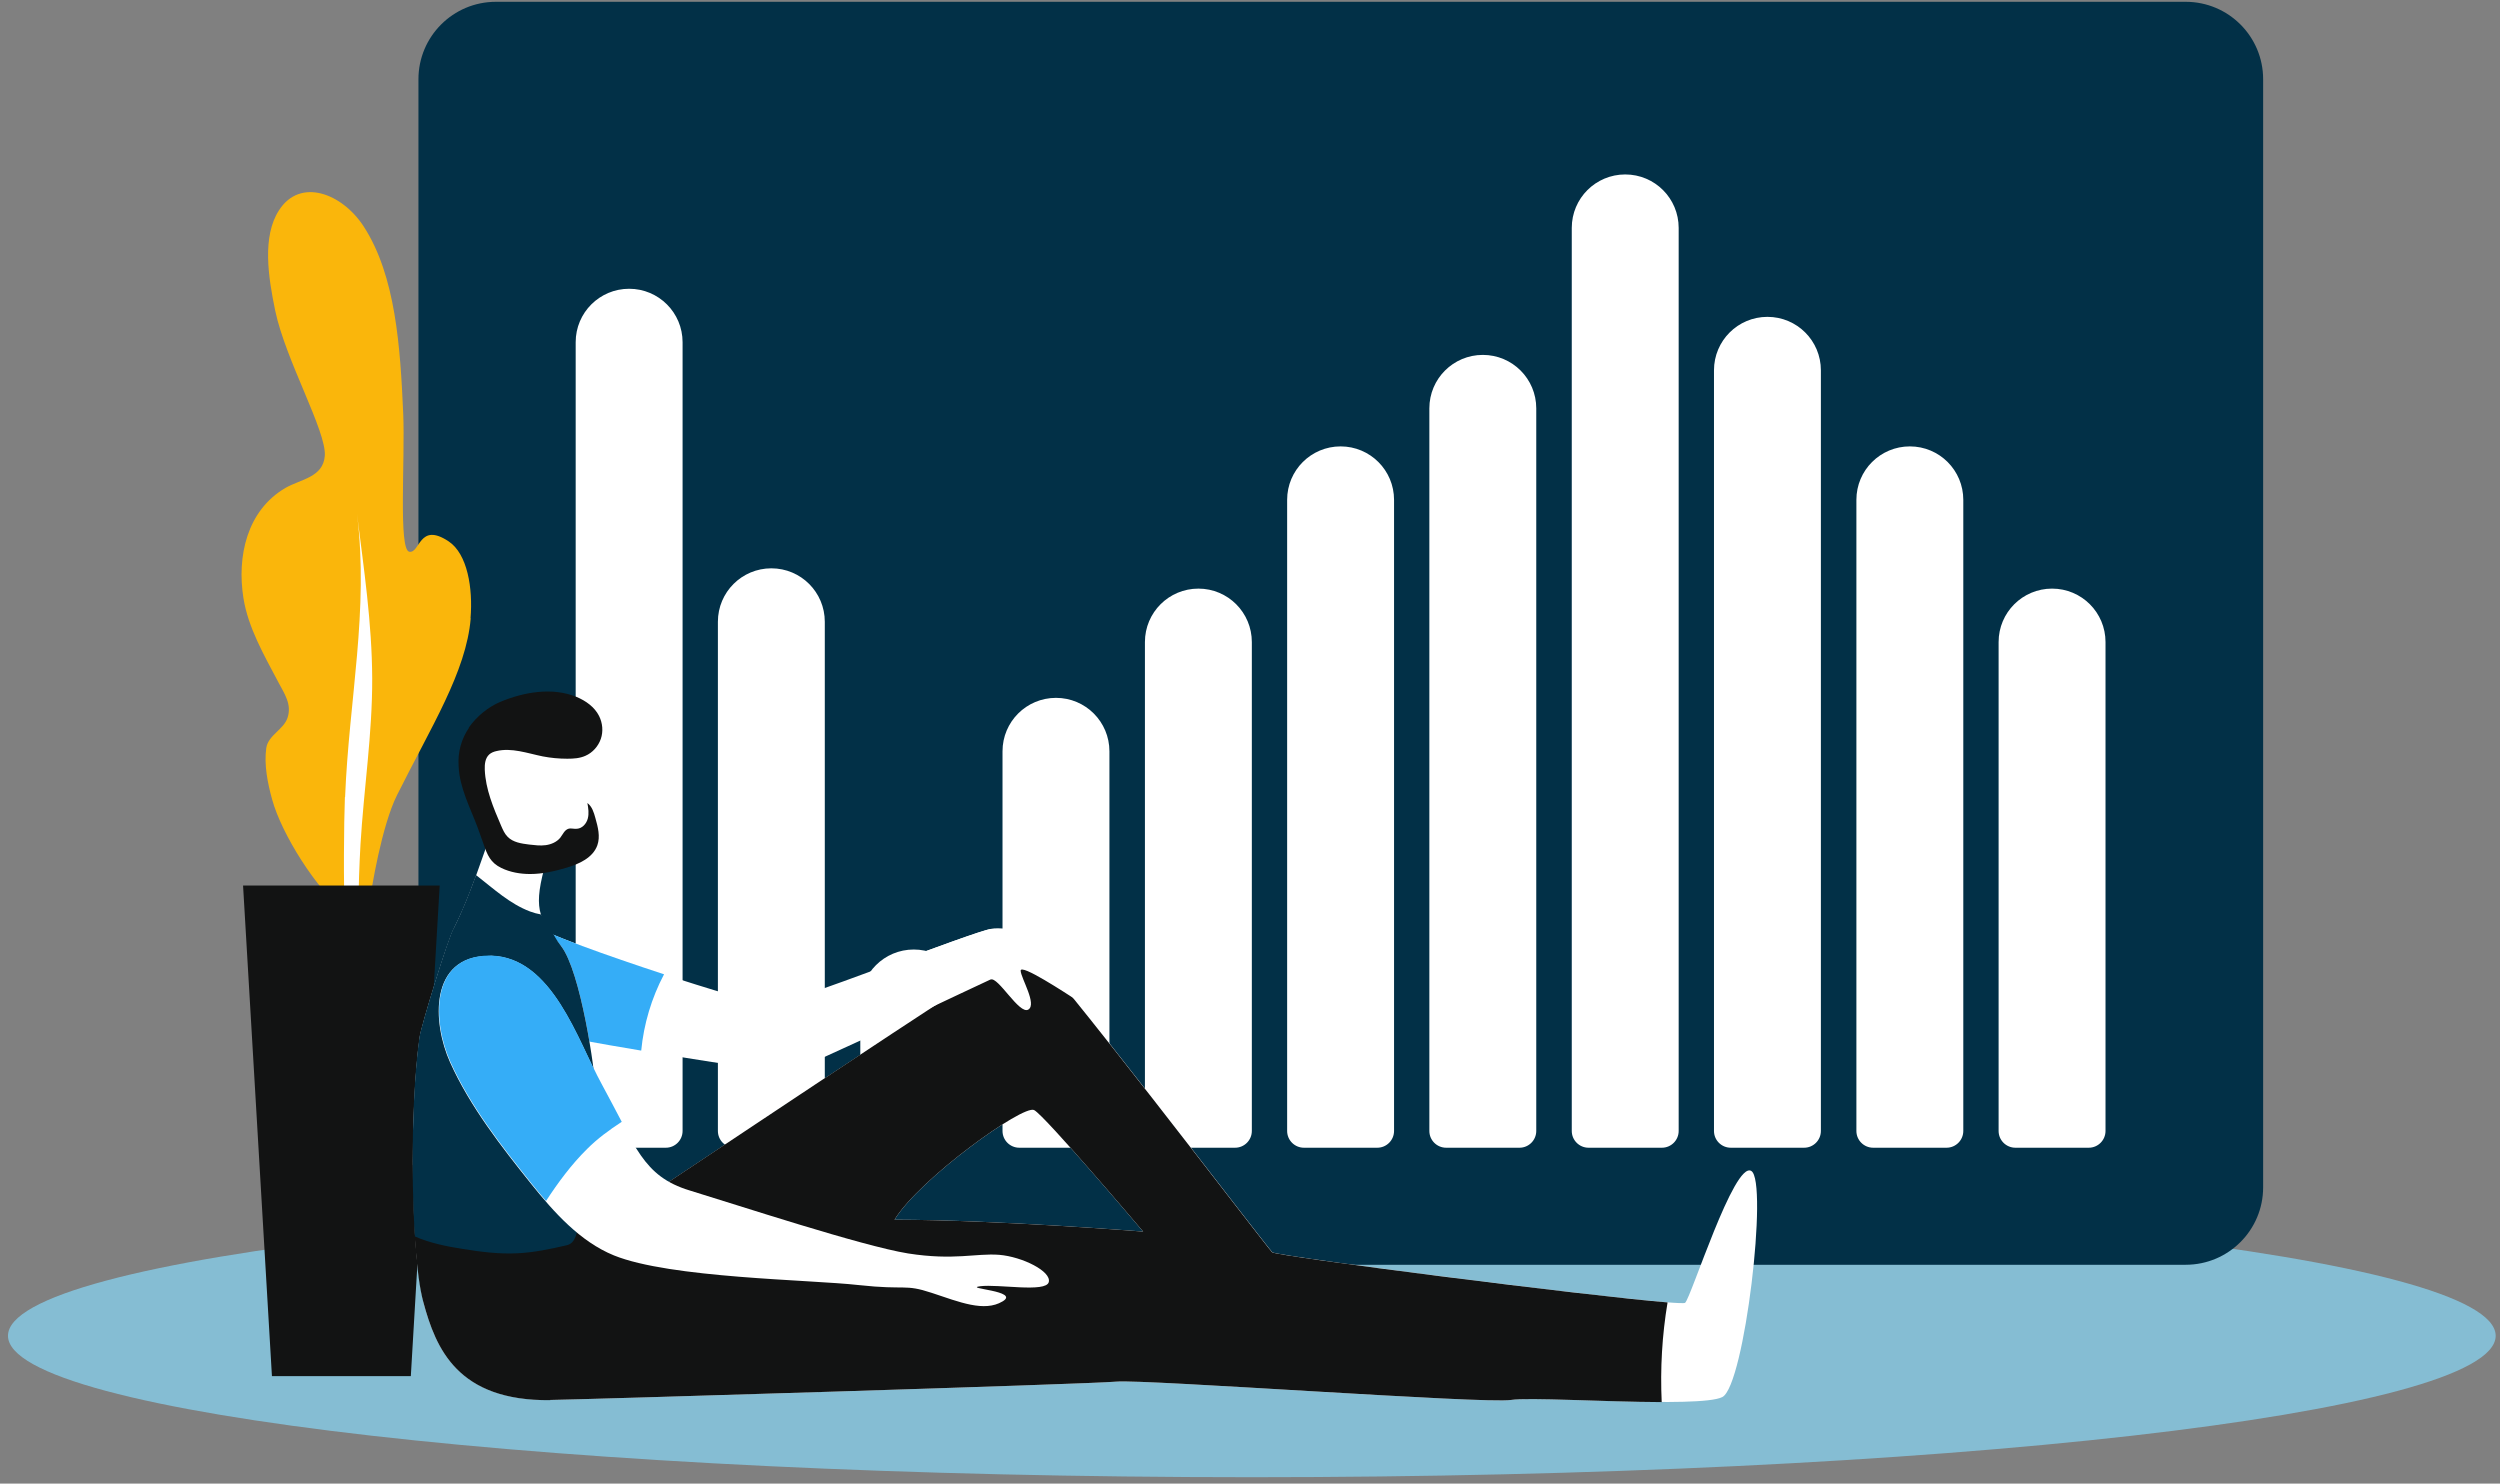 <svg width="305" height="181" viewBox="0 0 305 181" fill="none" xmlns="http://www.w3.org/2000/svg">
<rect x="0" y="0" width="305" height="181" fill="#808080" stroke="none"/>
<g clip-path="url(#clip0_678_2349)">
<path d="M152.724 180.22C236.532 180.22 304.473 172.495 304.473 162.965C304.473 153.435 236.532 145.71 152.724 145.71C68.915 145.71 0.974 153.435 0.974 162.965C0.974 172.495 68.915 180.22 152.724 180.22Z" fill="#85BDD3"/>
<path d="M60.498 154.302L266.655 154.302C271.873 154.302 276.103 150.071 276.103 144.853V9.669C276.103 4.45 271.873 0.22 266.655 0.22L60.498 0.22C55.28 0.22 51.05 4.45 51.05 9.669L51.05 144.853C51.05 150.071 55.28 154.302 60.498 154.302Z" fill="#023047"/>
<path d="M245.925 140.022H254.826C255.968 140.022 256.873 139.094 256.873 137.975V78.332C256.873 74.738 253.969 71.811 250.351 71.811C246.758 71.811 243.83 74.714 243.83 78.332V137.975C243.83 139.117 244.758 140.022 245.877 140.022H245.925Z" fill="white"/>
<path d="M228.574 140.022H237.476C238.618 140.022 239.522 139.093 239.522 137.975V60.981C239.522 57.388 236.619 54.46 233.001 54.46C229.407 54.46 226.48 57.364 226.48 60.981V137.975C226.48 139.117 227.408 140.022 228.527 140.022H228.574Z" fill="white"/>
<path d="M211.2 140.022H220.102C221.244 140.022 222.148 139.093 222.148 137.975V45.178C222.148 41.584 219.245 38.657 215.627 38.657C212.033 38.657 209.106 41.561 209.106 45.178V137.975C209.106 139.117 210.034 140.022 211.153 140.022H211.2Z" fill="white"/>
<path d="M193.85 140.022H202.751C203.894 140.022 204.798 139.093 204.798 137.975V27.804C204.798 24.21 201.895 21.283 198.277 21.283C194.683 21.283 191.756 24.187 191.756 27.804V137.975C191.756 139.117 192.684 140.022 193.802 140.022H193.85Z" fill="white"/>
<path d="M176.476 140.022H185.377C186.52 140.022 187.424 139.093 187.424 137.975V49.819C187.424 46.225 184.52 43.298 180.903 43.298C177.309 43.298 174.382 46.202 174.382 49.819V137.975C174.382 139.117 175.31 140.022 176.428 140.022H176.476Z" fill="white"/>
<path d="M159.126 140.022H168.027C169.169 140.022 170.074 139.093 170.074 137.975V60.981C170.074 57.388 167.17 54.46 163.553 54.46C159.959 54.46 157.031 57.364 157.031 60.981V137.975C157.031 139.117 157.96 140.022 159.078 140.022H159.126Z" fill="white"/>
<path d="M141.776 140.022H150.677C151.819 140.022 152.724 139.094 152.724 137.975V78.332C152.724 74.738 149.82 71.811 146.202 71.811C142.609 71.811 139.681 74.714 139.681 78.332V137.975C139.681 139.117 140.609 140.022 141.728 140.022H141.776Z" fill="white"/>
<path d="M124.401 140.022H133.303C134.445 140.022 135.35 139.093 135.35 137.975V91.66C135.35 88.066 132.446 85.139 128.828 85.139C125.234 85.139 122.307 88.042 122.307 91.66V137.975C122.307 139.117 123.235 140.022 124.354 140.022H124.401Z" fill="white"/>
<path d="M107.051 140.022H115.952C117.095 140.022 117.999 139.093 117.999 137.975V122.362C117.999 118.768 115.096 115.841 111.478 115.841C107.884 115.841 104.957 118.744 104.957 122.362V137.975C104.957 139.117 105.885 140.022 107.004 140.022H107.051Z" fill="white"/>
<path d="M89.677 140.022H98.578C99.721 140.022 100.625 139.093 100.625 137.975V75.857C100.625 72.263 97.722 69.335 94.104 69.335C90.51 69.335 87.583 72.239 87.583 75.857V137.975C87.583 139.117 88.511 140.022 89.629 140.022H89.677Z" fill="white"/>
<path d="M72.327 140.022H81.228C82.371 140.022 83.275 139.093 83.275 137.975V41.751C83.275 38.157 80.371 35.23 76.754 35.23C73.16 35.23 70.233 38.133 70.233 41.751V137.975C70.233 139.117 71.161 140.022 72.279 140.022H72.327Z" fill="white"/>
<path d="M57.404 75.428C57.714 71.763 57.023 67.574 54.739 66.051C51.097 63.623 51.264 67.55 49.931 67.312C48.598 67.074 49.431 56.079 49.193 50.462C48.836 42.394 48.289 33.659 44.362 27.614C41.744 23.592 36.627 21.616 34.033 25.662C31.962 28.875 32.724 33.802 33.58 37.919C34.842 43.941 39.84 52.628 39.626 55.603C39.435 58.245 36.674 58.459 34.818 59.53C30.106 62.291 28.892 67.907 29.701 72.977C30.272 76.571 32.224 79.95 33.961 83.235C34.699 84.639 35.627 85.924 35.08 87.566C34.604 89.018 32.724 89.684 32.486 91.255C32.2 93.326 32.652 95.539 33.2 97.538C34.366 101.775 38.602 108.51 42.125 111.295L43.791 110.7C43.791 110.7 44.981 110.867 45.052 110.438C45.29 108.391 46.599 100.68 48.432 97.015C52.597 88.661 56.881 81.973 57.428 75.428H57.404Z" fill="#FAB60B"/>
<path d="M42.101 97.253C42.577 85.329 45.028 74.476 43.553 62.695C44.386 69.359 45.385 76.023 45.409 82.782C45.433 89.542 44.386 96.253 43.981 102.989C43.838 105.559 43.743 108.13 43.743 110.724C44.171 110.724 42.077 111.319 42.077 111.319C41.887 108.225 41.958 100.323 42.077 97.253H42.101Z" fill="white"/>
<path d="M50.121 167.891H33.176L29.653 108.034H53.644L50.121 167.891Z" fill="#121313"/>
<path d="M64.996 112.842C68.233 114.936 92.105 122.695 94.128 122.6C96.175 122.529 118.88 113.58 120.927 113.318C122.973 113.056 127.495 113.961 128.876 115.579C130.232 117.197 133.16 123.124 131.541 122.1C129.947 121.077 124.497 117.483 124.544 118.411C124.592 119.339 126.567 122.505 125.472 123.147C124.378 123.79 121.783 119.078 120.879 119.482C119.975 119.887 98.317 130.216 96.484 130.668C94.651 131.12 68.686 126.598 67.757 126.265C66.805 125.932 64.996 112.842 64.996 112.842Z" fill="white"/>
<path d="M78.206 128.169C72.779 127.265 68.138 126.408 67.757 126.265C66.805 125.932 64.996 112.842 64.996 112.842C66.686 113.937 74.088 116.602 81.014 118.863C79.491 121.743 78.539 124.932 78.229 128.169H78.206Z" fill="#35ADF7"/>
<path d="M51.645 158.824C53.168 164.512 55.833 170.914 67.138 170.795C70.851 170.748 132.874 168.867 136.206 168.558C139.538 168.249 181.212 171.295 184.33 170.795C187.472 170.295 207.416 171.842 210.129 170.438C212.843 169.034 215.746 144.068 213.652 142.854C211.557 141.64 206.298 158.348 205.584 158.943C204.87 159.538 155.794 153.302 155.223 152.778C154.651 152.255 126.829 115.722 125.544 115.603C124.235 115.46 74.921 148.851 72.684 150.018C71.732 150.517 72.922 139.236 72.684 133.12C72.589 130.597 70.851 118.506 68.448 115.412C66.044 112.318 64.949 111.319 66.401 105.94C66.639 105.036 61.617 99.99 60.712 100.395C59.808 100.799 58.332 107.344 55.381 113.247C54.691 114.389 51.359 125.242 51.192 126.551C49.931 135.714 50.145 153.135 51.668 158.824H51.645ZM109.146 148.78C112.216 143.782 124.83 134.738 126.163 135.428C127.495 136.118 139.467 150.256 139.467 150.256C139.467 150.256 121.879 148.828 109.146 148.804V148.78Z" fill="white"/>
<path d="M67.138 170.795C70.851 170.748 132.874 168.867 136.206 168.558C139.538 168.249 181.212 171.295 184.33 170.795C186.401 170.462 195.802 171.033 202.728 171.057C202.537 166.987 202.775 162.894 203.442 158.895C193.898 158.133 155.722 153.254 155.199 152.778C154.628 152.255 126.805 115.722 125.52 115.603C124.211 115.46 74.897 148.851 72.66 150.018C72.279 150.208 72.232 148.613 72.303 146.257C71.256 146.376 70.209 146.424 69.209 146.424C62.712 146.424 56.238 144.924 50.336 142.14C50.336 149.042 50.788 155.706 51.645 158.848C53.168 164.536 55.833 170.938 67.138 170.819V170.795ZM109.146 148.78C112.216 143.782 124.83 134.738 126.163 135.428C127.495 136.118 139.467 150.256 139.467 150.256C139.467 150.256 121.879 148.828 109.146 148.804V148.78Z" fill="#121313"/>
<path d="M60.451 88.209C62.617 86.876 66.71 87.757 68.757 89.78C70.804 91.803 73.207 100.347 72.708 102.203C72.208 104.06 68.519 105.654 67.019 105.845C65.496 106.035 61.165 106.559 59.594 102.084C58.023 97.586 55.262 91.446 60.474 88.209H60.451Z" fill="white"/>
<path d="M55.357 113.247C56.452 111.057 57.333 108.796 58.071 106.773C58.118 106.797 58.166 106.844 58.213 106.868C60.26 108.463 62.212 110.272 64.663 111.2C65.115 111.366 65.544 111.485 65.972 111.557C67.21 112.866 67.234 113.865 68.448 115.412C70.851 118.506 72.589 130.597 72.684 133.12C72.827 136.594 72.493 141.759 72.374 145.448C72.208 145.519 72.041 145.591 71.875 145.686C69.899 146.781 71.327 151.422 69.138 151.922C67.162 152.374 65.187 152.802 63.164 152.898C60.927 153.017 58.689 152.731 56.476 152.374C54.477 152.064 52.478 151.66 50.621 150.851C50.121 143.211 50.288 132.882 51.169 126.527C51.359 125.218 54.667 114.365 55.357 113.223V113.247Z" fill="#023047"/>
<path d="M59.879 116.602C67.4 116.793 70.471 126.979 73.374 132.263C77.539 139.855 78.42 143.497 84.132 145.234C89.844 146.971 105.171 152.017 110.788 152.921C116.405 153.802 119.07 152.874 121.902 153.088C124.735 153.326 128.305 155.111 127.948 156.42C127.591 157.729 121.76 156.634 119.594 156.92C117.428 157.205 124.544 157.467 122.307 158.776C120.07 160.109 117.047 158.848 113.668 157.729C110.288 156.61 110.645 157.42 104.743 156.777C98.84 156.111 81.752 155.944 74.897 153.159C70.756 151.47 67.567 147.876 64.83 144.472C61.212 139.95 57.333 135 54.905 129.597C52.716 124.718 52.382 116.698 59.57 116.626C59.665 116.626 59.76 116.626 59.856 116.626L59.879 116.602Z" fill="white"/>
<path d="M75.826 136.88C74.326 137.856 72.898 138.903 71.637 140.164C69.709 142.068 68.091 144.258 66.615 146.519C66.02 145.829 65.425 145.115 64.877 144.425C61.26 139.903 57.38 134.952 54.953 129.55C52.763 124.671 52.43 116.65 59.618 116.579C59.713 116.579 59.808 116.579 59.903 116.579C67.424 116.769 70.494 126.955 73.398 132.239C74.35 133.976 75.135 135.523 75.849 136.856L75.826 136.88Z" fill="#35ADF7"/>
<path d="M120.879 119.482C120.427 119.673 115.024 122.243 109.407 124.885C108.408 122.743 107.956 120.363 107.789 117.935C113.882 115.698 119.903 113.461 120.903 113.342C122.95 113.08 127.472 113.984 128.852 115.603C130.209 117.221 133.136 123.147 131.518 122.124C129.923 121.101 124.473 117.507 124.52 118.435C124.568 119.363 126.543 122.529 125.449 123.171C124.354 123.814 121.76 119.101 120.855 119.506L120.879 119.482Z" fill="white"/>
<path d="M57.166 88.804C58.142 87.4 59.546 86.257 61.069 85.615C63.997 84.401 67.4 83.83 70.328 85.02C71.47 85.496 72.541 86.257 73.088 87.352C73.517 88.209 73.612 89.232 73.303 90.137C72.993 91.041 72.303 91.826 71.422 92.207C70.732 92.517 69.971 92.564 69.209 92.564C68.21 92.564 67.186 92.469 66.21 92.279C64.33 91.898 62.426 91.184 60.546 91.636C60.236 91.707 59.927 91.826 59.689 92.041C59.189 92.493 59.118 93.231 59.142 93.897C59.237 96.277 60.189 98.538 61.141 100.751C61.355 101.227 61.545 101.703 61.926 102.084C62.593 102.774 63.616 102.917 64.568 103.036C65.234 103.108 65.901 103.203 66.591 103.108C67.257 103.012 67.924 102.727 68.352 102.203C68.662 101.799 68.876 101.251 69.352 101.108C69.685 101.013 70.042 101.156 70.399 101.108C71.042 101.061 71.541 100.49 71.708 99.871C71.875 99.252 71.779 98.609 71.66 97.967C72.232 98.395 72.446 99.109 72.636 99.799C72.946 100.894 73.255 102.06 72.874 103.131C72.327 104.655 70.637 105.416 69.09 105.868C67.662 106.297 66.163 106.63 64.663 106.63C63.473 106.63 62.236 106.416 61.165 105.892C59.832 105.25 59.451 104.298 58.999 102.989C58.761 102.322 58.523 101.656 58.285 100.989C57.38 98.562 56.048 96.087 55.952 93.445C55.833 91.779 56.286 90.137 57.238 88.756L57.166 88.804Z" fill="#121313"/>
</g>
<defs>
<clipPath id="clip0_678_2349">
<rect width="303.522" height="180" fill="white" transform="translate(0.974 0.22)"/>
</clipPath>
</defs>
</svg>
